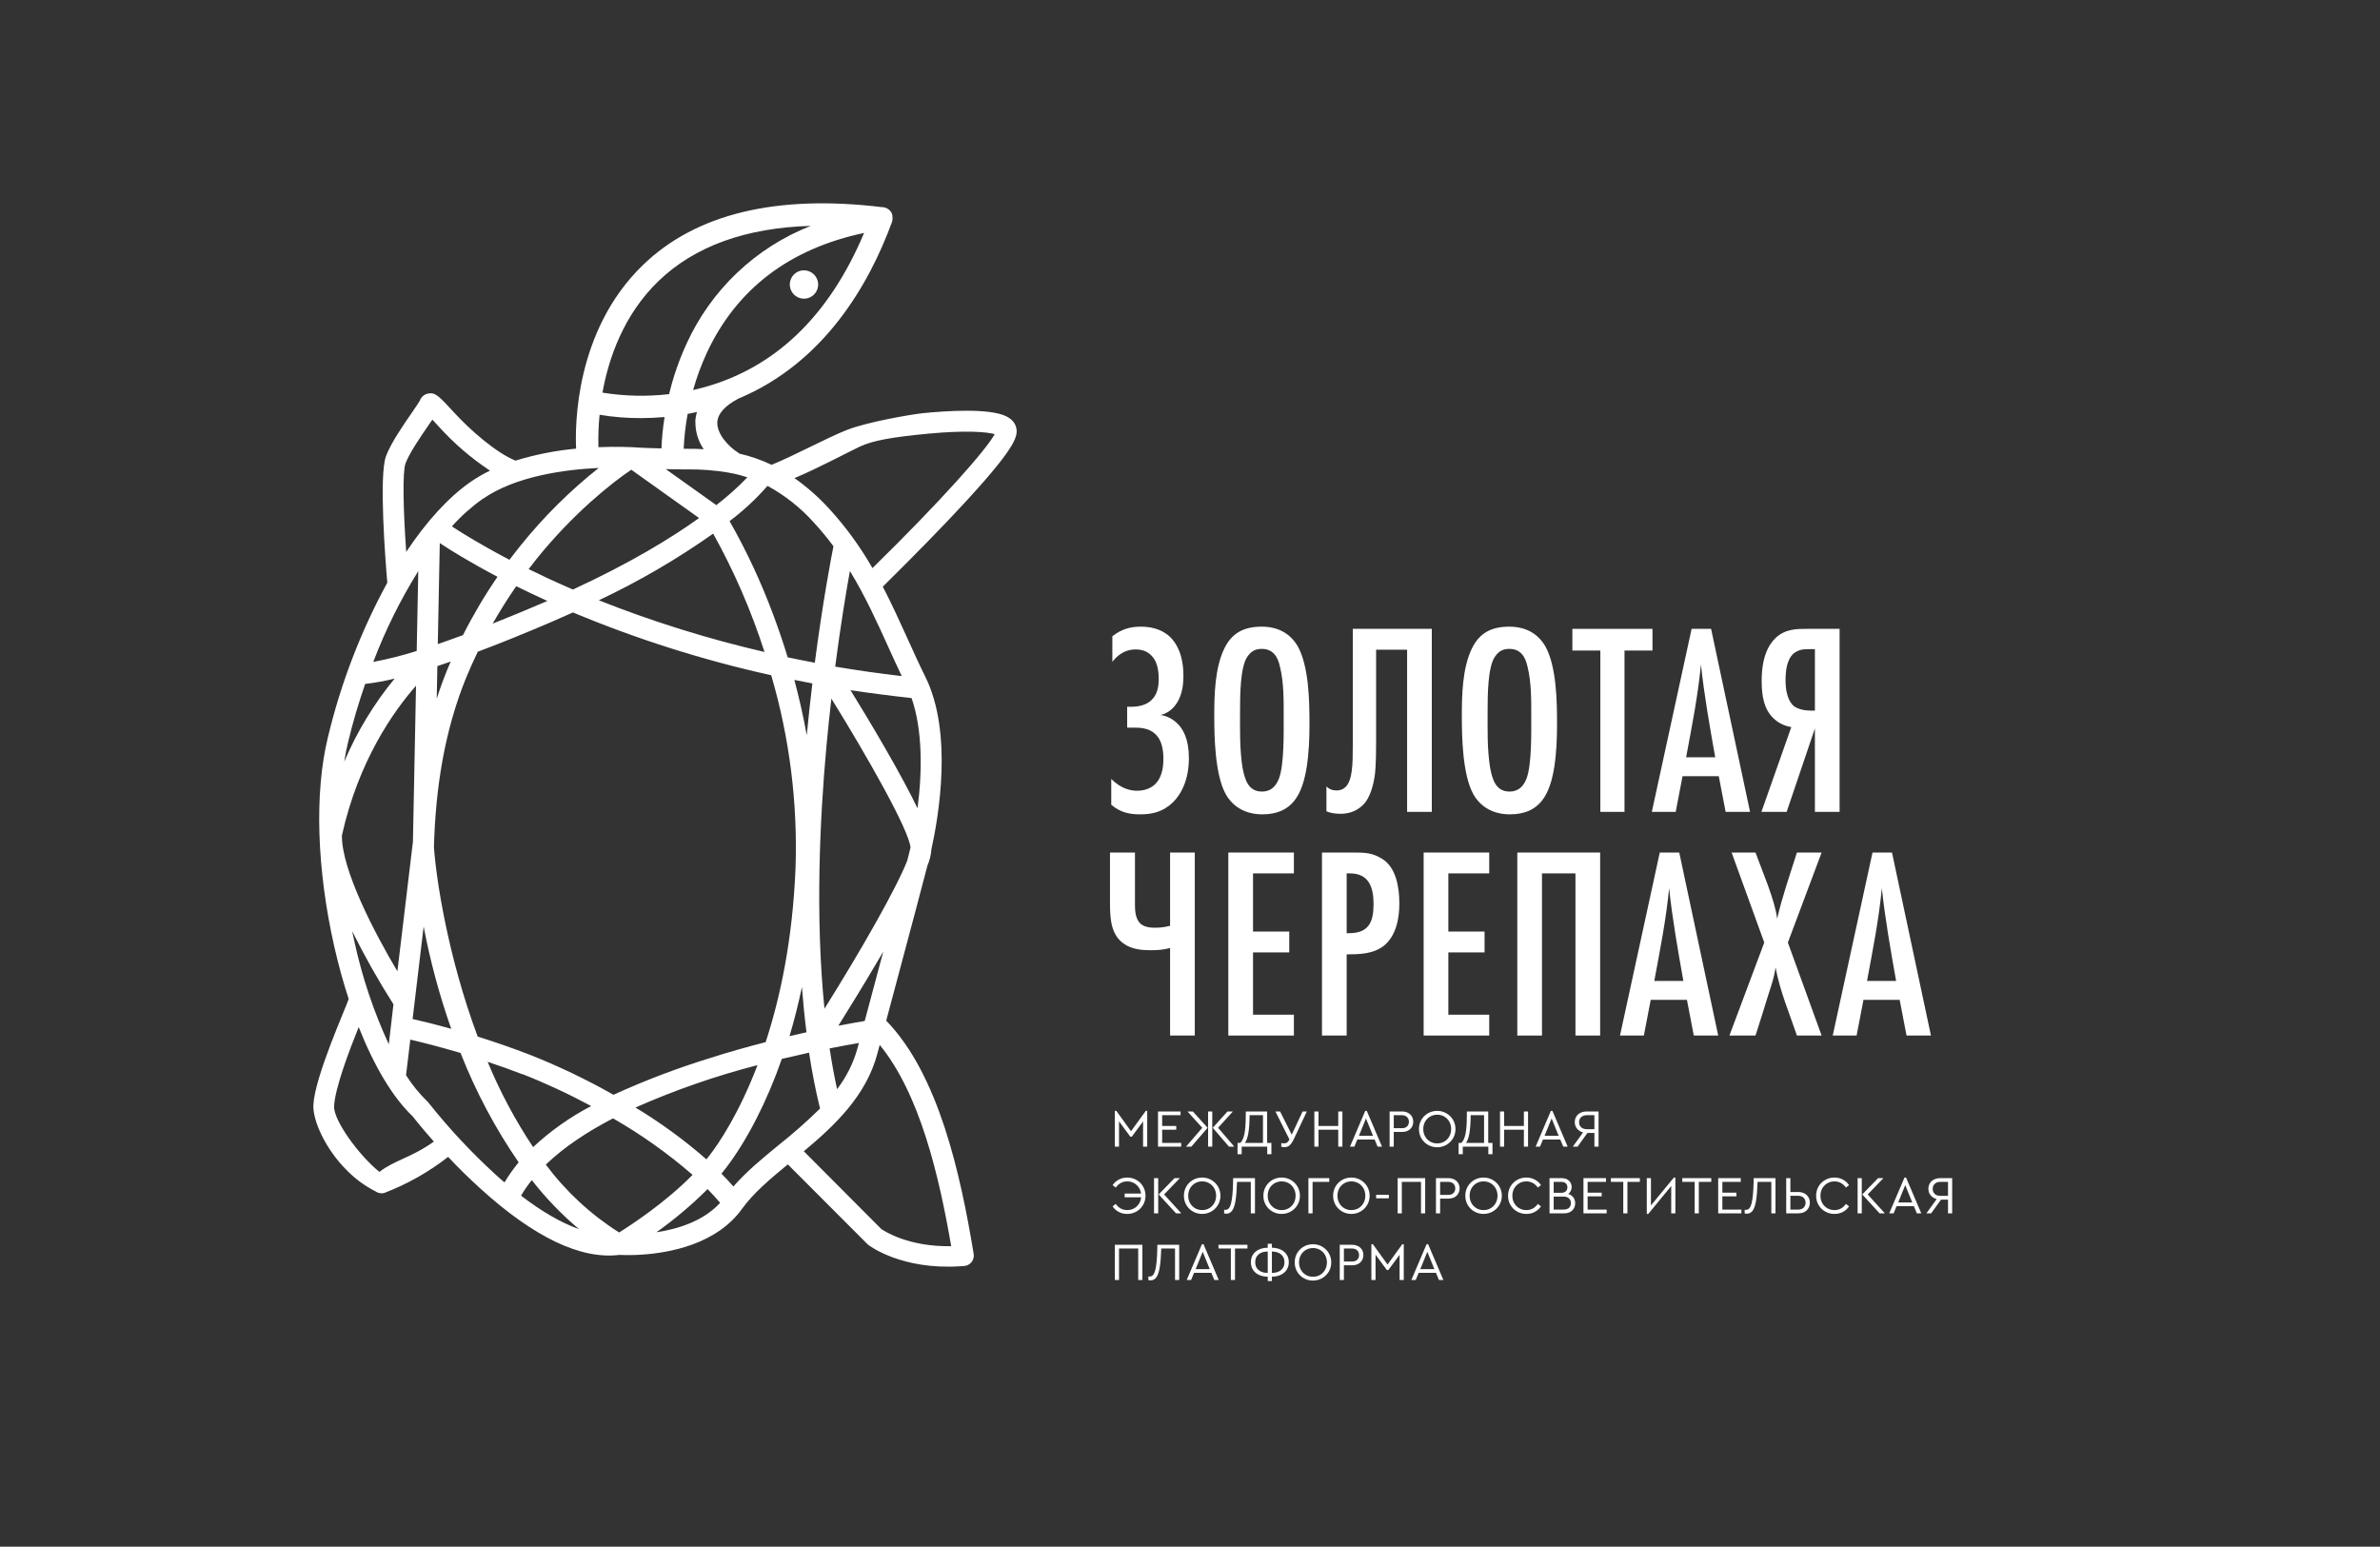<?xml version="1.0" encoding="UTF-8"?> <svg xmlns="http://www.w3.org/2000/svg" width="714" height="464" viewBox="0 0 714 464" fill="none"><rect x="0" y="0" width="714" height="464" fill="#333333" stroke="none"/> <path d="M338.148 212.035V218.291H339.877C341.77 218.291 344.569 218.291 346.544 220.184C348.766 222.16 349.013 225.535 349.013 227.592C349.013 229.815 348.766 233.107 346.462 235.33C345.474 236.235 343.745 237.223 341.111 237.223C339.054 237.223 336.255 236.564 333.374 233.683V241.421C336.337 243.973 339.383 244.302 342.017 244.302C345.556 244.302 348.849 243.643 351.894 240.68C354.775 237.799 356.668 233.354 356.668 227.428C356.668 221.748 354.94 218.62 353.047 216.892C352.059 215.986 350.495 214.834 348.19 214.505C349.59 214.175 350.907 213.435 352.059 212.2C354.693 209.319 355.022 205.45 355.022 202.734C355.022 196.478 352.964 192.939 350.989 191.046C348.273 188.494 344.815 188 342.181 188C339.465 188 336.584 188.576 333.703 190.881V198.536C335.02 196.89 337.16 194.832 340.7 194.832C343.252 194.832 344.651 195.82 345.556 196.807C347.12 198.454 347.614 201.005 347.614 203.722C347.614 205.78 347.285 208.414 345.309 210.142C343.252 212.035 340.206 212.035 338.971 212.035H338.148Z" fill="white"></path> <path d="M392.842 217.139C392.842 210.307 392.678 199.853 389.303 193.844C386.916 189.811 383.129 188 378.52 188C373.252 188 369.548 189.811 367.243 194.667C364.444 200.512 364.28 208.496 364.28 214.834C364.28 221.419 364.527 232.284 367.655 238.128C369.959 242.326 373.993 244.302 378.685 244.302C387.821 244.302 390.702 238.211 392.019 230.062C392.678 225.781 392.842 221.501 392.842 217.139ZM385.105 215.081C385.105 219.855 385.27 229.321 383.706 233.519C382.8 235.906 381.236 237.47 378.602 237.47C374.322 237.47 373.417 233.601 372.758 230.309C371.853 224.629 372.017 218.785 372.017 212.941C372.017 209.072 372.017 200.018 374.24 196.972C375.31 195.408 376.544 194.667 378.52 194.667C381.812 194.667 383.294 196.89 383.953 199.853C385.187 204.792 385.105 210.06 385.105 215.081Z" fill="white"></path> <path d="M405.835 188.658V223.641C405.835 229.239 405.753 234.013 403.695 236.071C402.954 236.811 402.049 237.141 400.979 237.141C399.744 237.141 398.674 236.729 397.933 235.906V243.396C399.086 243.89 400.485 244.137 402.131 244.137C404.189 244.137 406.741 243.643 408.963 241.421C411.35 239.034 412.091 234.589 412.338 233.272C412.585 231.873 412.832 229.156 412.832 222.901V194.914H422.133V243.561H429.541V188.658H405.835Z" fill="white"></path> <path d="M467.113 217.139C467.113 210.307 466.949 199.853 463.574 193.844C461.187 189.811 457.4 188 452.791 188C447.523 188 443.819 189.811 441.514 194.667C438.715 200.512 438.551 208.496 438.551 214.834C438.551 221.419 438.798 232.284 441.926 238.128C444.23 242.326 448.264 244.302 452.955 244.302C462.092 244.302 464.973 238.211 466.29 230.062C466.949 225.781 467.113 221.501 467.113 217.139ZM459.376 215.081C459.376 219.855 459.54 229.321 457.977 233.519C457.071 235.906 455.507 237.47 452.873 237.47C448.593 237.47 447.687 233.601 447.029 230.309C446.124 224.629 446.288 218.785 446.288 212.941C446.288 209.072 446.288 200.018 448.511 196.972C449.581 195.408 450.815 194.667 452.791 194.667C456.083 194.667 457.565 196.89 458.223 199.853C459.458 204.792 459.376 210.06 459.376 215.081Z" fill="white"></path> <path d="M495.746 195.161V188.658H471.711V195.161H480.106V243.561H487.35V195.161H495.746Z" fill="white"></path> <path d="M525.016 243.561L513.328 188.658H507.484L495.548 243.561H502.71L504.767 232.86H515.633L517.69 243.561H525.016ZM505.837 227.181C507.566 217.879 509.377 208.825 510.282 199.359C511.27 208.66 512.916 217.879 514.563 227.181H505.837Z" fill="white"></path> <path d="M528.42 243.561H535.993L544.471 218.538V243.561H551.879V188.658H542.084C539.038 188.658 535.664 188.658 532.783 191.292C530.396 193.515 528.502 197.384 528.502 204.298C528.502 208.907 529.243 212.776 531.959 215.41C533.03 216.48 534.84 217.715 537.392 218.126L528.42 243.561ZM544.471 194.75V213.188H543.319C541.425 213.188 539.45 212.776 538.215 211.871C537.639 211.459 535.664 209.566 535.664 204.133C535.664 201.417 535.993 197.96 538.051 196.067C539.615 194.832 541.096 194.75 542.495 194.75H544.471Z" fill="white"></path> <path d="M358.435 255.761H351.026V277.739C349.709 278.068 348.31 278.315 346.664 278.315C345.676 278.315 343.454 278.315 342.137 277.08C340.573 275.681 340.49 272.964 340.49 271.401V255.761H333V271.154C333 276.175 333.494 280.537 337.116 283.089C339.503 284.817 342.548 285.064 345.1 285.064C346.993 285.064 348.969 284.982 351.026 284.406V310.664H358.435V255.761Z" fill="white"></path> <path d="M388.172 310.664V304.408H375.907V285.723H386.773V279.467H375.907V262.017H388.172V255.761H368.499V310.664H388.172Z" fill="white"></path> <path d="M396.592 255.761V310.664H404V286.299C407.868 286.299 411.819 286.217 415.03 283.83C418.816 280.866 419.804 275.598 419.804 271.071C419.804 266.297 418.898 260.041 414.371 257.49C411.655 255.843 409.35 255.761 406.304 255.761H396.592ZM404 279.961V262.017H404.987C410.749 262.017 412.066 266.297 412.066 271.236C412.066 276.669 410.585 279.961 404.658 279.961H404Z" fill="white"></path> <path d="M446.768 310.664V304.408H434.504V285.723H445.369V279.467H434.504V262.017H446.768V255.761H427.095V310.664H446.768Z" fill="white"></path> <path d="M480.046 310.664V255.761H455.188V310.664H462.596V262.017H472.638V310.664H480.046Z" fill="white"></path> <path d="M515.465 310.664L503.777 255.761H497.932L485.997 310.664H493.158L495.216 299.963H506.081L508.139 310.664H515.465ZM496.286 294.283C498.015 284.982 499.826 275.928 500.731 266.462C501.719 275.763 503.365 284.982 505.011 294.283H496.286Z" fill="white"></path> <path d="M546.483 310.664L536.359 282.76L546.483 255.761H539.075C537.017 262.346 534.713 268.767 533.149 275.598C532.49 270.084 528.622 261.194 526.646 255.761H519.485L529.28 282.76L518.826 310.664H526.646C527.963 306.63 529.198 302.679 530.432 298.646C531.338 295.765 532.326 293.131 532.655 290.168C533.972 297.329 536.77 303.832 539.075 310.664H546.483Z" fill="white"></path> <path d="M579.286 310.664L567.598 255.761H561.754L549.818 310.664H556.98L559.037 299.963H569.903L571.96 310.664H579.286ZM560.107 294.283C561.836 284.982 563.647 275.928 564.552 266.462C565.54 275.763 567.186 284.982 568.833 294.283H560.107Z" fill="white"></path> <path d="M240.916 81.103C240.078 81.159 239.274 81.461 238.607 81.972C237.94 82.484 237.44 83.182 237.169 83.978C236.898 84.773 236.869 85.632 237.085 86.444C237.301 87.257 237.754 87.987 238.384 88.542C239.015 89.098 239.796 89.454 240.629 89.566C241.462 89.677 242.31 89.54 243.065 89.17C243.819 88.8 244.448 88.215 244.871 87.489C245.293 86.762 245.491 85.927 245.44 85.087C245.368 83.959 244.851 82.906 244.003 82.159C243.154 81.411 242.044 81.032 240.916 81.103ZM298.443 130.245C296.018 129.545 289.564 129.06 278.624 130.086C267.432 131.141 261.761 132.186 257.919 133.996C254.076 135.806 245.132 140.629 238.333 143.428C242.12 146.101 245.607 149.176 248.732 152.6C253.716 158.04 258.077 164.021 261.733 170.43C282.252 150.342 295.776 135.059 298.415 130.245H298.443ZM254.972 171.297C253.852 177.502 252.174 187.55 250.56 199.987C256.971 201.076 263.624 202.024 270.519 202.833C269.185 200.034 267.898 197.188 266.555 194.231C263.095 186.599 259.56 178.808 254.972 171.297ZM255.139 207.041C257.788 211.342 261.454 217.36 265.082 223.648C269.941 232.046 273.14 238.082 275.257 242.486C276.74 231.178 276.74 218.778 273.466 209.42C267.211 208.736 261.112 207.949 255.167 207.06L255.139 207.041ZM273.159 254.279C272.711 248.98 260.045 226.727 249.413 209.579C248.9 214.057 248.406 218.741 247.958 223.574C245.915 245.873 244.563 275.113 247.342 302.609C258.394 284.956 268.943 266.464 272.17 258.198L272.636 256.388C272.814 255.697 272.981 254.979 273.159 254.251V254.279ZM259.42 306.285C260.838 300.976 262.293 295.509 263.72 290.181C264.14 288.604 264.559 287.028 264.979 285.47L263.972 287.196C259.197 295.341 254.393 303.113 251.502 307.722C255 307.05 257.723 306.574 259.42 306.294V306.285ZM248.881 314.523C249.515 318.685 250.252 322.771 251.12 326.746C253.929 323.098 256.007 318.942 257.238 314.505C257.378 313.973 257.518 313.432 257.667 312.891C255.401 313.282 252.416 313.824 248.881 314.523ZM263.925 313.422C263.692 314.355 263.45 315.204 263.216 316.081C259.849 328.77 250.364 337.671 241.149 345.378L264.392 368.703C265.399 369.403 272.655 374.096 285.358 373.853C281.711 352.646 275.929 328.136 263.907 313.469L263.925 313.422ZM246.018 332.596C244.694 327.194 243.593 321.577 242.716 315.802C240.161 316.361 237.419 316.987 234.546 317.668C230.107 330.403 224.212 341.926 217.917 350.23C217.441 350.864 216.937 351.48 216.434 352.096C217.677 353.34 218.871 354.624 220.015 355.949C223.83 351.564 228.642 347.552 233.697 343.437C237.994 340.032 242.107 336.401 246.018 332.558V332.596ZM216.051 360.866C214.867 359.466 213.598 358.067 212.274 356.723C207.53 361.461 202.398 365.793 196.932 369.673C203.292 368.74 210.987 366.361 216.023 360.866H216.051ZM207.732 352.422C200.356 346.028 192.378 340.364 183.911 335.507C176.17 339.528 169.194 344.128 163.747 349.381C169.773 357.456 177.227 364.359 185.74 369.748C189.563 367.35 199.73 360.661 207.806 352.422H207.732ZM173.717 368.75C168.492 364.354 163.74 359.422 159.541 354.036C158.35 355.509 157.272 357.068 156.314 358.701C162.591 363.516 168.438 366.874 173.717 368.74V368.75ZM155.614 348.737C148.567 338.486 142.712 327.465 138.164 315.886C131.85 314.02 126.599 312.695 123.092 311.883L121.814 322.566C123.638 325.444 125.795 328.097 128.24 330.469L128.427 330.636L128.576 330.842C134.626 338.455 141.266 345.58 148.433 352.152C149.412 353.085 150.382 353.896 151.352 354.717C152.604 352.623 154.013 350.627 155.568 348.746L155.614 348.737ZM130.162 342.476C126.664 338.539 124.37 335.637 123.754 334.854C117.85 329.256 112.245 319.851 107.61 308.114C104.607 315.578 100.531 326.391 100.223 331.831C99.99 336.029 107.6 346.535 113.831 351.573C118.419 347.99 123.353 347.347 130.162 342.476ZM105.633 279.274C105.875 280.422 106.118 281.579 106.379 282.726C108.675 293.252 112.115 303.495 116.638 313.273L118.037 301.293C113.519 294.189 109.378 286.852 105.633 279.312V279.274ZM119.212 291.441L123.876 252.534L124.808 205.725C118.149 213.273 107.582 228.118 102.573 250.631C102.461 260.894 112.273 279.704 119.24 291.441H119.212ZM103.264 228.519C107.089 219.517 112.186 211.112 118.401 203.561C115.491 204.3 112.533 204.84 109.55 205.175C107.6 210.838 105.819 216.726 104.401 222.762C103.954 224.581 103.581 226.494 103.264 228.519ZM111.956 198.578C116.372 197.749 120.732 196.649 125.013 195.285L125.48 171.335C120.109 179.957 115.589 189.081 111.984 198.578H111.956ZM121.88 165.55C127.914 156.481 134.489 149.213 141.205 144.548C143.045 143.279 144.981 142.156 146.996 141.189C141.342 137.452 136.183 133.013 131.645 127.978C131.001 127.278 130.32 126.541 129.705 125.888L128.641 127.437C126.338 130.777 122.85 135.834 121.646 139.043C120.714 141.618 120.975 153.038 121.861 165.541L121.88 165.55ZM144.777 149.68C141.411 152.077 138.32 154.84 135.562 157.918C138.556 159.887 144.394 163.516 152.844 167.939C153.945 166.477 155.073 165.028 156.23 163.591C163.14 155.013 170.982 147.231 179.612 140.387C169.837 140.835 154.756 142.729 144.777 149.717V149.68ZM179.509 134.154C185.208 133.912 189.153 134.154 189.601 134.154H189.694C189.694 134.154 192.175 134.378 198.442 134.527C198.556 131.373 198.867 128.229 199.375 125.113C196.848 125.337 194.451 125.431 192.24 125.431C188.097 125.443 183.96 125.109 179.873 124.432C179.55 127.659 179.435 130.903 179.528 134.145L179.509 134.154ZM180.796 117.799C187.391 118.863 194.102 119.011 200.737 118.237C201.973 113.073 203.71 108.042 205.922 103.216C213.275 86.993 226.657 74.276 243.229 67.761C223.699 68.331 208.375 73.882 197.528 84.341C187.101 94.408 182.606 107.424 180.74 117.799H180.796ZM212.041 105.856C210.381 109.459 209.009 113.187 207.937 117.006C208.823 116.81 209.718 116.595 210.614 116.352C232.392 110.531 248.713 94.893 259.225 69.879C236.841 74.628 220.985 86.674 212.041 105.856ZM208.59 126.541C208.63 125.544 208.8 124.556 209.094 123.602C208.161 123.817 207.228 124.003 206.296 124.171C205.648 127.627 205.253 131.126 205.111 134.639H206.258C207.862 134.639 209.476 134.639 211.108 134.761C209.447 132.341 208.577 129.466 208.618 126.532L208.59 126.541ZM206.258 140.816C203.777 140.816 201.642 140.816 199.73 140.732L214.895 151.536C218.204 148.989 221.322 146.201 224.221 143.195C222.761 142.716 221.276 142.317 219.773 142.001C219.39 141.998 219.01 141.926 218.653 141.786C214.558 141.1 210.41 140.775 206.258 140.816ZM242.026 220.588C242.548 215.149 243.117 209.933 243.714 205.026C241.886 204.683 240.083 204.332 238.305 203.971C239.685 209.131 240.963 214.701 242.035 220.588H242.026ZM236.822 310.857C238.594 310.44 240.301 310.048 241.942 309.681C241.373 305.212 240.926 300.678 240.58 296.124C239.517 301.175 238.274 306.086 236.85 310.857H236.822ZM131.206 199.829L131.02 209.616C131.971 206.63 133.044 203.679 134.237 200.762C134.545 199.987 134.89 199.232 135.217 198.467C133.818 198.952 132.484 199.4 131.206 199.829ZM149.253 173.033C140.72 168.554 134.9 164.888 131.934 162.928L131.337 193.223C133.65 192.43 136.159 191.544 138.892 190.536C141.946 184.474 145.408 178.626 149.253 173.033ZM154.85 175.888C152.313 179.536 149.981 183.296 147.799 187.084C152.35 185.283 157.377 183.221 162.917 180.842L164.223 180.282C160.856 178.761 157.694 177.278 154.85 175.841V175.888ZM179.649 180.086C195.804 186.495 212.418 191.679 229.351 195.593C225.4 183.278 220.243 171.383 213.953 160.083C203.12 167.733 191.642 174.426 179.649 180.086ZM209.737 155.418L189.396 140.919C183.454 144.875 171.861 154.167 160.996 167.64C160.175 168.657 159.382 169.693 158.599 170.738C162.255 172.538 166.284 174.423 170.677 176.336L171.88 176.858C189.106 168.9 201.343 161.426 209.737 155.399V155.418ZM127.093 277.968L123.782 305.706C126.58 306.332 130.544 307.293 135.366 308.645C131.848 298.64 129.083 288.386 127.093 277.968ZM156.724 322.277C153.115 320.886 149.617 319.636 146.288 318.545C149.993 327.496 154.563 336.064 159.933 344.128C165.162 339.264 171.018 335.122 177.345 331.812C170.671 328.211 163.788 325.011 156.733 322.23L156.724 322.277ZM190.636 332.26C198.175 336.807 205.3 342.008 211.929 347.804L212.983 346.46C215.781 342.812 221.741 333.977 227.253 319.534C214.721 322.769 202.474 327.026 190.636 332.26ZM229.687 312.667C234.08 299.25 237.782 281.924 238.659 260.418C239.327 240.87 236.865 221.341 231.366 202.572C211.017 198.073 191.11 191.769 171.88 183.734C169.754 184.667 167.552 185.666 165.277 186.645C156.883 190.237 149.608 193.176 143.331 195.518C142.1 198.084 140.925 200.668 139.852 203.29C133.389 219.151 130.684 236.216 130.18 254.055C130.796 263.385 134.312 286.86 143.303 310.969C148.069 312.461 153.32 314.262 158.86 316.389C167.525 319.812 175.939 323.837 184.042 328.435C193.405 324.159 203.035 320.494 212.871 317.462C218.653 315.596 224.324 314.029 229.659 312.648L229.687 312.667ZM218.887 156.36C223.987 165.322 228.353 174.683 231.944 184.35C233.38 188.185 234.873 192.486 236.309 197.198C238.97 197.764 241.681 198.305 244.442 198.821C246.857 180.329 249.394 167.099 250.038 163.871C248.217 161.413 246.265 159.055 244.19 156.808C240.215 152.351 235.501 148.614 230.256 145.761C226.837 149.663 223.027 153.205 218.887 156.332V156.36ZM264.877 176.074C267.563 181.253 269.932 186.459 272.263 191.6C274.054 195.556 275.742 199.288 277.561 202.954C285.955 219.748 281.581 245.005 279.426 254.783C279.306 256.465 278.902 258.115 278.232 259.663C276.451 266.595 273.168 278.845 269.717 291.767C268.439 296.535 267.134 301.424 265.865 306.201C281.525 322.314 288.109 351.918 292.101 376.177C292.171 376.6 292.153 377.034 292.047 377.45C291.942 377.866 291.752 378.256 291.49 378.596C291.227 378.936 290.898 379.217 290.522 379.424C290.145 379.631 289.731 379.757 289.303 379.797L288.044 379.881C270.435 381.01 260.885 373.769 260.474 373.452L260.185 373.191L236.346 349.315C230.955 353.756 225.938 358.011 222.627 362.629C214.979 373.294 200.877 375.859 192.417 376.4C190.226 376.545 188.027 376.567 185.833 376.466C174.305 377.912 160.306 371.241 144.208 356.658C140.589 353.383 137.297 350.127 134.443 347.067C128.689 351.556 122.307 355.175 115.5 357.806C115.231 357.906 114.948 357.966 114.661 357.983C113.951 358.02 113.248 357.82 112.665 357.414C109.558 355.842 106.724 353.782 104.271 351.312C97.677 344.883 93.76 336.122 94.011 331.42C94.506 322.808 103.721 302.45 104.607 299.698C102.993 294.762 101.547 289.528 100.307 284.079C95.019 260.754 94.31 237.858 98.358 221.241C102.221 205.044 108.217 189.432 116.19 174.815C115.612 168.032 113.635 142.617 115.808 136.823C117.291 132.895 120.882 127.679 123.512 123.873C124.5 122.436 125.722 120.654 125.983 120.14C126.172 119.623 126.489 119.162 126.905 118.801C127.321 118.44 127.823 118.191 128.362 118.079C130.572 117.603 131.654 118.788 136.233 123.761C140.953 128.901 148.731 135.796 154.644 138.185C160.568 136.368 166.662 135.164 172.831 134.593C172.514 127.95 172.44 99.288 192.846 79.545C208.702 64.16 232.877 58.31 264.541 62.135C265.076 62.133 265.604 62.26 266.079 62.505C266.555 62.751 266.965 63.107 267.274 63.544C267.365 63.674 267.446 63.812 267.516 63.955C267.537 63.983 267.553 64.014 267.563 64.048C267.566 64.082 267.566 64.117 267.563 64.151C267.619 64.265 267.666 64.383 267.703 64.505C267.703 64.552 267.703 64.599 267.703 64.654C267.707 64.71 267.707 64.766 267.703 64.822C267.703 64.878 267.703 64.934 267.749 64.99V65.121V65.289V65.513C267.749 65.606 267.749 65.7 267.749 65.783C267.754 65.827 267.754 65.871 267.749 65.914C267.749 65.914 267.749 66.073 267.703 66.147L267.647 66.381L267.591 66.576C267.586 66.592 267.586 66.608 267.591 66.623C260.689 85.414 247.212 108.851 221.498 119.599C217.413 121.755 215.296 124.152 215.193 126.737C215.072 130.021 218.271 133.8 221.498 135.834C221.616 135.913 221.728 136 221.834 136.095C225.161 136.845 228.393 137.968 231.468 139.444C238.379 136.645 247.874 131.43 254.067 128.985C260.26 126.541 273.709 124.274 276.805 123.957C283.968 123.238 296.755 122.398 301.885 124.89C304.58 126.224 304.991 128.248 305 129.34C305 131.831 303.405 136.198 284.09 156.481C275.789 165.195 267.404 173.453 264.774 176.074H264.877Z" fill="white"></path> <path d="M344.168 333.264H343.736L339.304 339.36L334.904 333.264H334.456V344H335.704V336.4L339.096 341.008H339.544L342.92 336.432V344H344.168V333.264ZM347.401 333.44V344H354.361V342.88H348.649V338.912H352.873V337.792H348.649V334.56H354.169V333.44H347.401ZM357.855 333.44H356.239L360.687 338.336L355.807 344H357.407L362.287 338.336L357.855 333.44ZM362.431 333.44V344H363.679V333.44H362.431ZM370.288 344L365.424 338.336L369.872 333.44H368.255L363.823 338.336L368.703 344H370.288ZM381.421 342.88H380.141V333.44H373.741L373.725 334.768C373.725 337.104 373.581 338.912 373.325 340.192C373.053 341.472 372.637 342.368 372.077 342.88H371.261V346.256H372.509V344H380.173V346.256H381.421V342.88ZM374.509 339.936C374.733 338.592 374.861 336.8 374.877 334.56H378.893V342.88H373.469C373.917 342.272 374.269 341.296 374.509 339.936ZM392.047 333.44H390.783L387.519 340.4L384.031 333.44H382.623L386.831 341.84C386.607 342.288 386.367 342.592 386.111 342.752C385.855 342.928 385.567 343.008 385.215 343.008C384.943 343.008 384.671 342.976 384.383 342.912V344C384.671 344.112 384.959 344.16 385.247 344.16C385.951 344.16 386.511 343.968 386.943 343.552C387.359 343.152 387.807 342.48 388.255 341.52L392.047 333.44ZM394.306 333.44V344H395.554V338.912H401.474V344H402.722V333.44H401.474V337.792H395.554V333.44H394.306ZM412.386 341.856L413.282 344H414.61L410.034 333.264H409.57L404.994 344H406.306L407.202 341.856H412.386ZM409.794 335.536L411.906 340.736H407.682L409.794 335.536ZM416.883 333.44V344H418.131V339.584H420.595C421.267 339.584 421.859 339.456 422.371 339.2C422.883 338.944 423.267 338.576 423.555 338.096C423.827 337.632 423.971 337.104 423.971 336.496C423.971 335.92 423.827 335.392 423.555 334.928C423.267 334.464 422.883 334.096 422.371 333.84C421.859 333.584 421.267 333.44 420.595 333.44H416.883ZM420.563 338.464H418.131V334.56H420.563C421.235 334.56 421.747 334.752 422.115 335.104C422.483 335.472 422.675 335.936 422.675 336.512C422.675 337.104 422.483 337.584 422.115 337.936C421.747 338.288 421.235 338.464 420.563 338.464ZM428.391 343.456C429.223 343.936 430.151 344.176 431.159 344.176C432.151 344.176 433.063 343.936 433.911 343.456C434.743 342.976 435.415 342.32 435.911 341.488C436.391 340.656 436.647 339.744 436.647 338.72C436.647 337.712 436.391 336.784 435.911 335.952C435.415 335.12 434.743 334.464 433.911 333.984C433.063 333.504 432.151 333.264 431.159 333.264C430.151 333.264 429.223 333.504 428.391 333.984C427.559 334.464 426.887 335.12 426.407 335.952C425.927 336.784 425.687 337.712 425.687 338.72C425.687 339.728 425.927 340.656 426.407 341.488C426.887 342.32 427.559 342.976 428.391 343.456ZM433.303 342.464C432.663 342.848 431.943 343.024 431.175 343.024C430.375 343.024 429.671 342.848 429.031 342.464C428.391 342.08 427.879 341.568 427.527 340.912C427.159 340.256 426.983 339.52 426.983 338.704C426.983 337.904 427.159 337.168 427.527 336.512C427.879 335.872 428.391 335.36 429.031 334.976C429.671 334.608 430.375 334.416 431.175 334.416C431.943 334.416 432.663 334.608 433.303 334.976C433.943 335.36 434.439 335.872 434.807 336.528C435.159 337.184 435.351 337.904 435.351 338.704C435.351 339.52 435.159 340.256 434.807 340.912C434.439 341.568 433.943 342.08 433.303 342.464ZM447.747 342.88H446.467V333.44H440.067L440.051 334.768C440.051 337.104 439.907 338.912 439.651 340.192C439.379 341.472 438.963 342.368 438.403 342.88H437.587V346.256H438.835V344H446.499V346.256H447.747V342.88ZM440.835 339.936C441.059 338.592 441.187 336.8 441.203 334.56H445.219V342.88H439.795C440.243 342.272 440.595 341.296 440.835 339.936ZM450 333.44V344H451.248V338.912H457.168V344H458.416V333.44H457.168V337.792H451.248V333.44H450ZM468.08 341.856L468.976 344H470.304L465.728 333.264H465.264L460.688 344H462L462.896 341.856H468.08ZM465.488 335.536L467.6 340.736H463.376L465.488 335.536ZM479.569 333.44H476.049C475.329 333.44 474.689 333.584 474.145 333.84C473.601 334.112 473.169 334.496 472.881 334.976C472.577 335.472 472.433 336.032 472.433 336.656C472.433 337.392 472.657 338.048 473.105 338.592C473.553 339.136 474.145 339.52 474.913 339.728L471.841 344H473.265L476.225 339.888H478.321V344H479.569V333.44ZM478.321 334.56V338.752H476.049C475.345 338.752 474.769 338.576 474.353 338.192C473.937 337.808 473.729 337.296 473.729 336.656C473.729 336.032 473.937 335.52 474.353 335.136C474.769 334.752 475.345 334.56 476.049 334.56H478.321ZM340.936 353.984C340.104 353.504 339.176 353.264 338.184 353.264C337.24 353.264 336.392 353.472 335.624 353.888C334.856 354.304 334.232 354.848 333.784 355.536L334.728 356.272C335.128 355.696 335.624 355.232 336.2 354.912C336.776 354.592 337.432 354.416 338.168 354.416C338.872 354.416 339.528 354.576 340.12 354.88C340.712 355.2 341.208 355.632 341.592 356.176C341.976 356.736 342.216 357.36 342.312 358.064H337.4V359.184H342.344C342.264 359.92 342.04 360.592 341.656 361.168C341.272 361.744 340.792 362.208 340.184 362.528C339.576 362.864 338.904 363.024 338.168 363.024C337.432 363.024 336.776 362.864 336.2 362.544C335.624 362.224 335.128 361.76 334.728 361.168L333.784 361.904C334.232 362.608 334.84 363.152 335.608 363.568C336.376 363.984 337.24 364.176 338.184 364.176C339.176 364.176 340.104 363.936 340.936 363.456C341.768 362.976 342.44 362.32 342.92 361.488C343.4 360.656 343.656 359.744 343.656 358.72C343.656 357.712 343.4 356.784 342.92 355.952C342.44 355.12 341.768 354.464 340.936 353.984ZM346.213 353.44V364H347.461V353.44H346.213ZM354.39 364L349.237 358.336L353.958 353.44H352.358L347.605 358.336L352.806 364H354.39ZM357.878 363.456C358.71 363.936 359.638 364.176 360.646 364.176C361.638 364.176 362.55 363.936 363.398 363.456C364.23 362.976 364.902 362.32 365.398 361.488C365.878 360.656 366.134 359.744 366.134 358.72C366.134 357.712 365.878 356.784 365.398 355.952C364.902 355.12 364.23 354.464 363.398 353.984C362.55 353.504 361.638 353.264 360.646 353.264C359.638 353.264 358.71 353.504 357.878 353.984C357.046 354.464 356.374 355.12 355.894 355.952C355.414 356.784 355.174 357.712 355.174 358.72C355.174 359.728 355.414 360.656 355.894 361.488C356.374 362.32 357.046 362.976 357.878 363.456ZM362.79 362.464C362.15 362.848 361.43 363.024 360.662 363.024C359.862 363.024 359.158 362.848 358.518 362.464C357.878 362.08 357.366 361.568 357.014 360.912C356.646 360.256 356.47 359.52 356.47 358.704C356.47 357.904 356.646 357.168 357.014 356.512C357.366 355.872 357.878 355.36 358.518 354.976C359.158 354.608 359.862 354.416 360.662 354.416C361.43 354.416 362.15 354.608 362.79 354.976C363.43 355.36 363.926 355.872 364.294 356.528C364.646 357.184 364.838 357.904 364.838 358.704C364.838 359.52 364.646 360.256 364.294 360.912C363.926 361.568 363.43 362.08 362.79 362.464ZM376.49 353.44H369.946L369.914 355.024C369.85 357.68 369.642 359.68 369.322 360.992C369.002 362.304 368.442 362.96 367.674 362.96C367.562 362.96 367.466 362.96 367.386 362.944C367.306 362.944 367.258 362.928 367.242 362.912V364C367.402 364.08 367.61 364.112 367.866 364.112C368.602 364.112 369.178 363.824 369.626 363.216C370.074 362.608 370.41 361.632 370.65 360.256C370.874 358.88 371.034 356.992 371.114 354.56H375.242V364H376.49V353.44ZM381.721 363.456C382.553 363.936 383.481 364.176 384.489 364.176C385.481 364.176 386.393 363.936 387.241 363.456C388.073 362.976 388.745 362.32 389.241 361.488C389.721 360.656 389.977 359.744 389.977 358.72C389.977 357.712 389.721 356.784 389.241 355.952C388.745 355.12 388.073 354.464 387.241 353.984C386.393 353.504 385.481 353.264 384.489 353.264C383.481 353.264 382.553 353.504 381.721 353.984C380.889 354.464 380.217 355.12 379.737 355.952C379.257 356.784 379.017 357.712 379.017 358.72C379.017 359.728 379.257 360.656 379.737 361.488C380.217 362.32 380.889 362.976 381.721 363.456ZM386.633 362.464C385.993 362.848 385.273 363.024 384.505 363.024C383.705 363.024 383.001 362.848 382.361 362.464C381.721 362.08 381.209 361.568 380.857 360.912C380.489 360.256 380.313 359.52 380.313 358.704C380.313 357.904 380.489 357.168 380.857 356.512C381.209 355.872 381.721 355.36 382.361 354.976C383.001 354.608 383.705 354.416 384.505 354.416C385.273 354.416 385.993 354.608 386.633 354.976C387.273 355.36 387.769 355.872 388.137 356.528C388.489 357.184 388.681 357.904 388.681 358.704C388.681 359.52 388.489 360.256 388.137 360.912C387.769 361.568 387.273 362.08 386.633 362.464ZM392.525 353.44V364H393.773V354.56H398.781V353.44H392.525ZM402.642 363.456C403.474 363.936 404.402 364.176 405.41 364.176C406.402 364.176 407.314 363.936 408.162 363.456C408.994 362.976 409.666 362.32 410.162 361.488C410.642 360.656 410.898 359.744 410.898 358.72C410.898 357.712 410.642 356.784 410.162 355.952C409.666 355.12 408.994 354.464 408.162 353.984C407.314 353.504 406.402 353.264 405.41 353.264C404.402 353.264 403.474 353.504 402.642 353.984C401.81 354.464 401.138 355.12 400.658 355.952C400.178 356.784 399.938 357.712 399.938 358.72C399.938 359.728 400.178 360.656 400.658 361.488C401.138 362.32 401.81 362.976 402.642 363.456ZM407.554 362.464C406.914 362.848 406.194 363.024 405.426 363.024C404.626 363.024 403.922 362.848 403.282 362.464C402.642 362.08 402.13 361.568 401.778 360.912C401.41 360.256 401.234 359.52 401.234 358.704C401.234 357.904 401.41 357.168 401.778 356.512C402.13 355.872 402.642 355.36 403.282 354.976C403.922 354.608 404.626 354.416 405.426 354.416C406.194 354.416 406.914 354.608 407.554 354.976C408.194 355.36 408.69 355.872 409.058 356.528C409.41 357.184 409.602 357.904 409.602 358.704C409.602 359.52 409.41 360.256 409.058 360.912C408.69 361.568 408.194 362.08 407.554 362.464ZM412.838 358.448V359.488H416.662V358.448H412.838ZM419.297 353.44V364H420.545V354.56H426.305V364H427.553V353.44H419.297ZM430.789 353.44V364H432.037V359.584H434.501C435.173 359.584 435.765 359.456 436.277 359.2C436.789 358.944 437.173 358.576 437.461 358.096C437.733 357.632 437.877 357.104 437.877 356.496C437.877 355.92 437.733 355.392 437.461 354.928C437.173 354.464 436.789 354.096 436.277 353.84C435.765 353.584 435.173 353.44 434.501 353.44H430.789ZM434.469 358.464H432.037V354.56H434.469C435.141 354.56 435.653 354.752 436.021 355.104C436.389 355.472 436.581 355.936 436.581 356.512C436.581 357.104 436.389 357.584 436.021 357.936C435.653 358.288 435.141 358.464 434.469 358.464ZM442.297 363.456C443.129 363.936 444.057 364.176 445.065 364.176C446.057 364.176 446.969 363.936 447.817 363.456C448.649 362.976 449.321 362.32 449.817 361.488C450.297 360.656 450.553 359.744 450.553 358.72C450.553 357.712 450.297 356.784 449.817 355.952C449.321 355.12 448.649 354.464 447.817 353.984C446.969 353.504 446.057 353.264 445.065 353.264C444.057 353.264 443.129 353.504 442.297 353.984C441.465 354.464 440.793 355.12 440.313 355.952C439.833 356.784 439.593 357.712 439.593 358.72C439.593 359.728 439.833 360.656 440.313 361.488C440.793 362.32 441.465 362.976 442.297 363.456ZM447.209 362.464C446.569 362.848 445.849 363.024 445.081 363.024C444.281 363.024 443.577 362.848 442.937 362.464C442.297 362.08 441.785 361.568 441.433 360.912C441.065 360.256 440.889 359.52 440.889 358.704C440.889 357.904 441.065 357.168 441.433 356.512C441.785 355.872 442.297 355.36 442.937 354.976C443.577 354.608 444.281 354.416 445.081 354.416C445.849 354.416 446.569 354.608 447.209 354.976C447.849 355.36 448.345 355.872 448.713 356.528C449.065 357.184 449.257 357.904 449.257 358.704C449.257 359.52 449.065 360.256 448.713 360.912C448.345 361.568 447.849 362.08 447.209 362.464ZM455.133 363.456C455.965 363.936 456.893 364.176 457.901 364.176C458.829 364.176 459.693 363.984 460.461 363.568C461.229 363.152 461.837 362.608 462.285 361.904L461.357 361.168C460.941 361.76 460.445 362.224 459.869 362.544C459.293 362.864 458.637 363.024 457.917 363.024C457.117 363.024 456.413 362.848 455.773 362.464C455.133 362.096 454.621 361.584 454.253 360.928C453.885 360.272 453.709 359.536 453.709 358.72C453.709 357.92 453.885 357.184 454.253 356.528C454.621 355.872 455.133 355.36 455.773 354.976C456.413 354.608 457.117 354.416 457.917 354.416C458.637 354.416 459.293 354.592 459.869 354.912C460.445 355.232 460.941 355.696 461.357 356.272L462.285 355.536C461.837 354.848 461.229 354.304 460.461 353.888C459.693 353.472 458.829 353.264 457.901 353.264C456.893 353.264 455.965 353.504 455.133 353.984C454.285 354.464 453.613 355.12 453.133 355.952C452.653 356.784 452.413 357.712 452.413 358.72C452.413 359.744 452.653 360.656 453.133 361.488C453.613 362.32 454.285 362.976 455.133 363.456ZM472.01 359.216C471.642 358.736 471.13 358.384 470.49 358.192C470.81 357.952 471.05 357.648 471.226 357.296C471.402 356.944 471.498 356.56 471.498 356.112C471.498 355.344 471.226 354.704 470.682 354.192C470.138 353.696 469.402 353.44 468.49 353.44H464.858V364H469.21C469.882 364 470.474 363.872 470.986 363.616C471.498 363.36 471.882 362.992 472.154 362.528C472.41 362.08 472.554 361.552 472.554 360.96C472.554 360.288 472.362 359.696 472.01 359.216ZM466.106 354.56H468.362C468.97 354.56 469.418 354.72 469.738 355.008C470.058 355.296 470.218 355.696 470.218 356.192C470.218 356.704 470.058 357.104 469.738 357.392C469.418 357.696 468.954 357.84 468.362 357.84H466.106V354.56ZM470.698 362.352C470.314 362.704 469.77 362.88 469.082 362.88H466.106V358.976H469.082C469.77 358.976 470.314 359.168 470.698 359.52C471.082 359.872 471.274 360.352 471.274 360.928C471.274 361.52 471.082 362 470.698 362.352ZM475.038 353.44V364H481.998V362.88H476.286V358.912H480.51V357.792H476.286V354.56H481.806V353.44H475.038ZM486.98 354.56V364H488.228V354.56H491.956V353.44H483.268V354.56H486.98ZM502.613 353.264H502.165L495.285 361.632V353.44H494.037V364.176H494.485L501.365 355.808V364H502.613V353.264ZM508.402 354.56V364H509.65V354.56H513.378V353.44H504.69V354.56H508.402ZM515.459 353.44V364H522.419V362.88H516.707V358.912H520.931V357.792H516.707V354.56H522.227V353.44H515.459ZM532.649 353.44H526.105L526.073 355.024C526.009 357.68 525.801 359.68 525.481 360.992C525.161 362.304 524.601 362.96 523.833 362.96C523.721 362.96 523.625 362.96 523.545 362.944C523.465 362.944 523.417 362.928 523.401 362.912V364C523.561 364.08 523.769 364.112 524.025 364.112C524.761 364.112 525.337 363.824 525.785 363.216C526.233 362.608 526.569 361.632 526.809 360.256C527.033 358.88 527.193 356.992 527.273 354.56H531.401V364H532.649V353.44ZM535.864 353.44V364H539.432C540.136 364 540.76 363.872 541.304 363.6C541.832 363.328 542.232 362.944 542.52 362.464C542.808 361.984 542.952 361.424 542.952 360.8C542.952 360.192 542.808 359.632 542.52 359.152C542.232 358.672 541.832 358.288 541.304 358.016C540.76 357.744 540.136 357.6 539.432 357.6H537.112V353.44H535.864ZM539.416 362.88H537.112V358.736H539.416C540.12 358.736 540.68 358.928 541.08 359.312C541.464 359.696 541.672 360.208 541.672 360.816C541.672 361.424 541.464 361.92 541.08 362.304C540.68 362.688 540.12 362.88 539.416 362.88ZM547.56 363.456C548.392 363.936 549.32 364.176 550.328 364.176C551.256 364.176 552.12 363.984 552.888 363.568C553.656 363.152 554.264 362.608 554.712 361.904L553.784 361.168C553.368 361.76 552.872 362.224 552.296 362.544C551.72 362.864 551.064 363.024 550.344 363.024C549.544 363.024 548.84 362.848 548.2 362.464C547.56 362.096 547.048 361.584 546.68 360.928C546.312 360.272 546.136 359.536 546.136 358.72C546.136 357.92 546.312 357.184 546.68 356.528C547.048 355.872 547.56 355.36 548.2 354.976C548.84 354.608 549.544 354.416 550.344 354.416C551.064 354.416 551.72 354.592 552.296 354.912C552.872 355.232 553.368 355.696 553.784 356.272L554.712 355.536C554.264 354.848 553.656 354.304 552.888 353.888C552.12 353.472 551.256 353.264 550.328 353.264C549.32 353.264 548.392 353.504 547.56 353.984C546.712 354.464 546.04 355.12 545.56 355.952C545.08 356.784 544.84 357.712 544.84 358.72C544.84 359.744 545.08 360.656 545.56 361.488C546.04 362.32 546.712 362.976 547.56 363.456ZM557.285 353.44V364H558.533V353.44H557.285ZM565.461 364L560.309 358.336L565.029 353.44H563.429L558.677 358.336L563.877 364H565.461ZM574.162 361.856L575.058 364H576.386L571.81 353.264H571.346L566.77 364H568.082L568.978 361.856H574.162ZM571.57 355.536L573.682 360.736H569.458L571.57 355.536ZM585.652 353.44H582.132C581.412 353.44 580.772 353.584 580.228 353.84C579.684 354.112 579.252 354.496 578.964 354.976C578.66 355.472 578.516 356.032 578.516 356.656C578.516 357.392 578.74 358.048 579.188 358.592C579.636 359.136 580.228 359.52 580.996 359.728L577.924 364H579.348L582.308 359.888H584.404V364H585.652V353.44ZM584.404 354.56V358.752H582.132C581.428 358.752 580.852 358.576 580.436 358.192C580.02 357.808 579.812 357.296 579.812 356.656C579.812 356.032 580.02 355.52 580.436 355.136C580.852 354.752 581.428 354.56 582.132 354.56H584.404ZM334.456 373.44V384H335.704V374.56H341.464V384H342.712V373.44H334.456ZM353.756 373.44H347.212L347.18 375.024C347.116 377.68 346.908 379.68 346.588 380.992C346.268 382.304 345.708 382.96 344.94 382.96C344.828 382.96 344.732 382.96 344.652 382.944C344.572 382.944 344.524 382.928 344.508 382.912V384C344.668 384.08 344.876 384.112 345.132 384.112C345.868 384.112 346.444 383.824 346.892 383.216C347.34 382.608 347.676 381.632 347.916 380.256C348.14 378.88 348.3 376.992 348.38 374.56H352.508V384H353.756V373.44ZM363.403 381.856L364.299 384H365.627L361.051 373.264H360.587L356.011 384H357.323L358.219 381.856H363.403ZM360.811 375.536L362.923 380.736H358.699L360.811 375.536ZM369.257 374.56V384H370.505V374.56H374.233V373.44H365.545V374.56H369.257ZM385.985 380.96C386.417 380.304 386.641 379.536 386.641 378.64C386.641 377.776 386.417 377.008 385.985 376.352C385.553 375.712 384.961 375.216 384.193 374.864C383.425 374.512 382.545 374.336 381.569 374.32V373.12H380.321V374.32C379.329 374.336 378.465 374.512 377.697 374.864C376.929 375.216 376.337 375.712 375.905 376.352C375.473 377.008 375.265 377.776 375.265 378.64C375.265 379.536 375.473 380.304 375.905 380.96C376.337 381.616 376.929 382.112 377.697 382.464C378.465 382.816 379.329 383.008 380.321 383.008V384.32H381.569V383.008C382.545 383.008 383.425 382.816 384.193 382.464C384.961 382.112 385.553 381.616 385.985 380.96ZM377.585 381.024C376.897 380.464 376.561 379.68 376.561 378.672C376.561 377.664 376.897 376.88 377.585 376.304C378.257 375.744 379.169 375.456 380.321 375.456V381.872C379.169 381.872 378.257 381.6 377.585 381.024ZM384.305 381.024C383.617 381.6 382.705 381.872 381.569 381.872V375.456C382.705 375.456 383.617 375.744 384.305 376.304C384.993 376.88 385.345 377.664 385.345 378.672C385.345 379.68 384.993 380.464 384.305 381.024ZM391.119 383.456C391.951 383.936 392.879 384.176 393.887 384.176C394.879 384.176 395.791 383.936 396.639 383.456C397.471 382.976 398.143 382.32 398.639 381.488C399.119 380.656 399.375 379.744 399.375 378.72C399.375 377.712 399.119 376.784 398.639 375.952C398.143 375.12 397.471 374.464 396.639 373.984C395.791 373.504 394.879 373.264 393.887 373.264C392.879 373.264 391.951 373.504 391.119 373.984C390.287 374.464 389.615 375.12 389.135 375.952C388.655 376.784 388.415 377.712 388.415 378.72C388.415 379.728 388.655 380.656 389.135 381.488C389.615 382.32 390.287 382.976 391.119 383.456ZM396.031 382.464C395.391 382.848 394.671 383.024 393.903 383.024C393.103 383.024 392.399 382.848 391.759 382.464C391.119 382.08 390.607 381.568 390.255 380.912C389.887 380.256 389.711 379.52 389.711 378.704C389.711 377.904 389.887 377.168 390.255 376.512C390.607 375.872 391.119 375.36 391.759 374.976C392.399 374.608 393.103 374.416 393.903 374.416C394.671 374.416 395.391 374.608 396.031 374.976C396.671 375.36 397.167 375.872 397.535 376.528C397.887 377.184 398.079 377.904 398.079 378.704C398.079 379.52 397.887 380.256 397.535 380.912C397.167 381.568 396.671 382.08 396.031 382.464ZM401.923 373.44V384H403.171V379.584H405.635C406.307 379.584 406.899 379.456 407.411 379.2C407.923 378.944 408.307 378.576 408.595 378.096C408.867 377.632 409.011 377.104 409.011 376.496C409.011 375.92 408.867 375.392 408.595 374.928C408.307 374.464 407.923 374.096 407.411 373.84C406.899 373.584 406.307 373.44 405.635 373.44H401.923ZM405.603 378.464H403.171V374.56H405.603C406.275 374.56 406.787 374.752 407.155 375.104C407.523 375.472 407.715 375.936 407.715 376.512C407.715 377.104 407.523 377.584 407.155 377.936C406.787 378.288 406.275 378.464 405.603 378.464ZM421.127 373.264H420.695L416.263 379.36L411.863 373.264H411.415V384H412.663V376.4L416.055 381.008H416.503L419.879 376.432V384H421.127V373.264ZM430.792 381.856L431.688 384H433.016L428.44 373.264H427.976L423.4 384H424.712L425.608 381.856H430.792ZM428.2 375.536L430.312 380.736H426.088L428.2 375.536Z" fill="white"></path> </svg> 